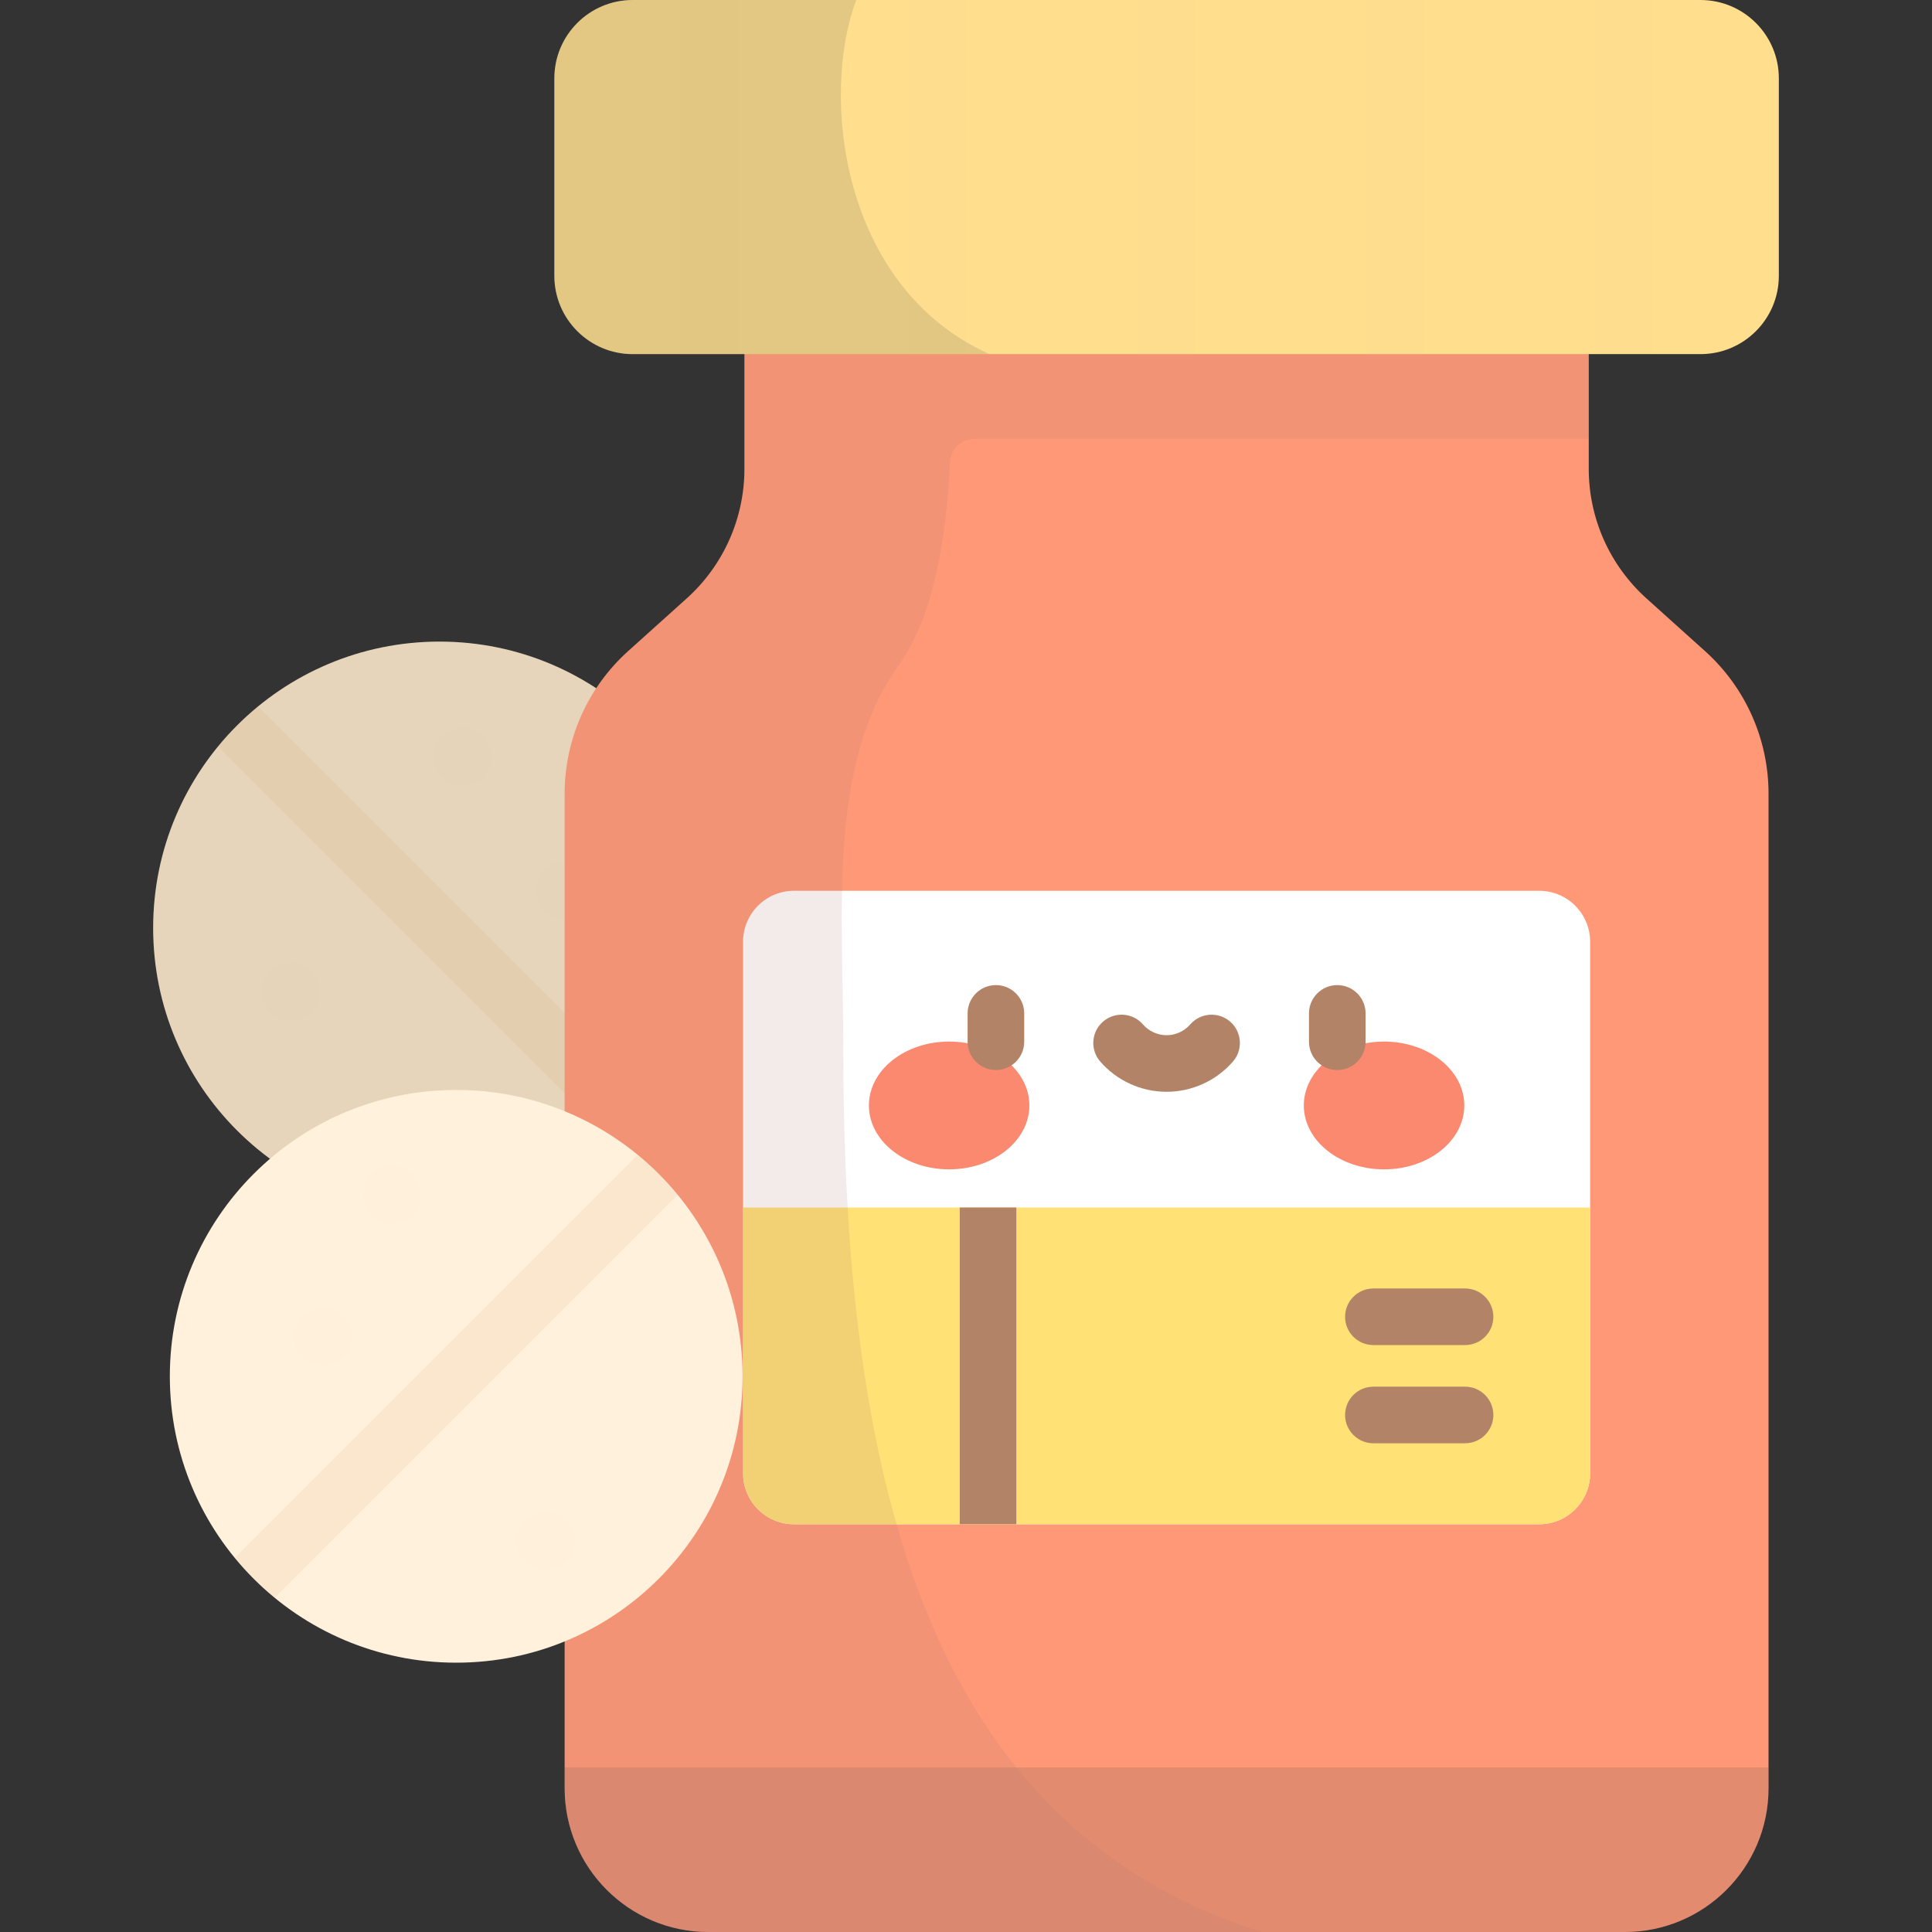 <svg width="120" height="120" viewBox="0 0 120 120" fill="none" xmlns="http://www.w3.org/2000/svg">
<rect x="0" y="0" width="120" height="120" fill="#333333" stroke="none"/>
<g clip-path="url(#clip0)">
<path d="M27.3 75.424C37.123 75.424 45.086 67.461 45.086 57.637C45.086 47.814 37.123 39.851 27.3 39.851C17.477 39.851 9.513 47.814 9.513 57.637C9.513 67.461 17.477 75.424 27.3 75.424Z" fill="#E8D6BC"/>
<path opacity="0.1" d="M27.3 75.424C37.123 75.424 45.086 67.461 45.086 57.637C45.086 47.814 37.123 39.851 27.3 39.851C17.477 39.851 9.513 47.814 9.513 57.637C9.513 67.461 17.477 75.424 27.3 75.424Z" fill="#DBCAA0"/>
<g opacity="0.1">
<path opacity="0.1" d="M28.734 48.78C29.714 48.78 30.508 47.986 30.508 47.006C30.508 46.027 29.714 45.233 28.734 45.233C27.755 45.233 26.961 46.027 26.961 47.006C26.961 47.986 27.755 48.78 28.734 48.78Z" fill="#444444"/>
<path opacity="0.1" d="M18.063 63.388C19.043 63.388 19.837 62.594 19.837 61.615C19.837 60.635 19.043 59.841 18.063 59.841C17.084 59.841 16.29 60.635 16.29 61.615C16.29 62.594 17.084 63.388 18.063 63.388Z" fill="#444444"/>
<path opacity="0.1" d="M35.072 57.1C36.051 57.1 36.845 56.306 36.845 55.326C36.845 54.347 36.051 53.553 35.072 53.553C34.092 53.553 33.298 54.347 33.298 55.326C33.298 56.306 34.092 57.1 35.072 57.1Z" fill="#444444"/>
</g>
<path opacity="0.1" d="M14.723 45.06C14.303 45.48 13.911 45.916 13.542 46.365L38.572 71.396C39.021 71.027 39.457 70.634 39.877 70.214C40.296 69.795 40.69 69.359 41.058 68.91L16.027 43.879C15.578 44.248 15.142 44.641 14.723 45.06Z" fill="#CB8D54"/>
<path d="M98.68 29.124V7.872H46.238V29.124C46.238 32.191 44.936 35.115 42.656 37.167L39.014 40.443C36.505 42.701 35.072 45.918 35.072 49.294V111.069C35.072 116.002 39.07 120 44.002 120H100.916C105.849 120 109.847 116.002 109.847 111.069V49.294C109.847 45.918 108.414 42.701 105.904 40.443L102.263 37.167C99.982 35.115 98.68 32.191 98.68 29.124Z" fill="#FF9877"/>
<path opacity="0.15" d="M35.072 109.778V111.069C35.072 116.001 39.07 120 44.002 120H100.916C105.849 120 109.847 116.001 109.847 111.069V109.778H35.072Z" fill="#444444"/>
<path d="M95.6 94.674H49.319C47.57 94.674 46.153 93.256 46.153 91.508V58.494C46.153 56.745 47.57 55.328 49.319 55.328H95.6C97.348 55.328 98.766 56.745 98.766 58.494V91.508C98.766 93.256 97.348 94.674 95.6 94.674Z" fill="white"/>
<path d="M58.952 72.631C61.704 72.631 63.936 70.854 63.936 68.662C63.936 66.471 61.704 64.694 58.952 64.694C56.2 64.694 53.969 66.471 53.969 68.662C53.969 70.854 56.2 72.631 58.952 72.631Z" fill="#FA8970"/>
<path d="M85.966 72.631C88.719 72.631 90.95 70.854 90.95 68.662C90.95 66.471 88.719 64.694 85.966 64.694C83.214 64.694 80.983 66.471 80.983 68.662C80.983 70.854 83.214 72.631 85.966 72.631Z" fill="#FA8970"/>
<path d="M61.858 66.462C60.886 66.462 60.1 65.675 60.1 64.704V62.944C60.1 61.973 60.886 61.186 61.858 61.186C62.829 61.186 63.615 61.973 63.615 62.944V64.704C63.615 65.675 62.829 66.462 61.858 66.462Z" fill="#B38368"/>
<path d="M83.061 66.462C82.09 66.462 81.303 65.675 81.303 64.704V62.944C81.303 61.973 82.09 61.186 83.061 61.186C84.032 61.186 84.819 61.973 84.819 62.944V64.704C84.819 65.675 84.032 66.462 83.061 66.462Z" fill="#B38368"/>
<path d="M72.459 67.813C70.88 67.813 69.378 67.129 68.339 65.937C67.701 65.205 67.777 64.095 68.509 63.457C69.241 62.819 70.352 62.895 70.989 63.627C71.361 64.053 71.896 64.298 72.459 64.298C73.022 64.298 73.558 64.053 73.929 63.627C74.567 62.895 75.677 62.819 76.409 63.457C77.141 64.095 77.217 65.205 76.579 65.937C75.54 67.129 74.038 67.813 72.459 67.813Z" fill="#B38368"/>
<path d="M46.153 75.001V91.508C46.153 93.256 47.57 94.674 49.319 94.674H95.6C97.348 94.674 98.766 93.257 98.766 91.508V75.001H46.153Z" fill="#FFE175"/>
<path d="M90.997 83.545H85.304C84.333 83.545 83.546 82.758 83.546 81.788C83.546 80.817 84.333 80.03 85.304 80.03H90.997C91.968 80.03 92.755 80.817 92.755 81.788C92.755 82.758 91.968 83.545 90.997 83.545Z" fill="#B38368"/>
<path d="M90.997 89.644H85.304C84.333 89.644 83.546 88.857 83.546 87.886C83.546 86.916 84.333 86.129 85.304 86.129H90.997C91.968 86.129 92.755 86.916 92.755 87.886C92.755 88.857 91.968 89.644 90.997 89.644Z" fill="#B38368"/>
<path d="M63.126 75H59.611V94.673H63.126V75Z" fill="#B38368"/>
<path opacity="0.15" d="M60.524 27.255H98.68V15.396H46.239V29.124C46.239 32.191 44.936 35.115 42.656 37.167L39.015 40.443C36.505 42.701 35.072 45.918 35.072 49.294V111.069C35.072 116.002 39.07 120 44.003 120H78.37C56.889 113.251 52.376 90.506 52.376 64.893C52.376 56.769 51.396 47.47 55.803 41.349C57.984 38.32 58.771 33.549 59.01 28.702C59.05 27.892 59.713 27.255 60.524 27.255Z" fill="#A97E71"/>
<path d="M105.62 0H39.298C36.611 0 34.432 2.179 34.432 4.866V17.129C34.432 19.816 36.611 21.995 39.298 21.995H105.621C108.308 21.995 110.487 19.816 110.487 17.129V4.866C110.487 2.179 108.308 0 105.62 0Z" fill="#FFDF8E"/>
<path opacity="0.15" d="M34.432 4.866V17.129C34.432 19.816 36.611 21.995 39.298 21.995H61.455C52.17 17.808 50.962 5.855 53.184 0H39.298C36.611 0 34.432 2.179 34.432 4.866Z" fill="#444444"/>
<g opacity="0.1">
<path opacity="0.1" d="M74.217 0H70.701V21.994H74.217V0Z" fill="#444444"/>
<path opacity="0.1" d="M60.009 0H56.494V21.994H60.009V0Z" fill="#444444"/>
<path opacity="0.1" d="M45.804 0H42.288V21.994H45.804V0Z" fill="#444444"/>
<path opacity="0.1" d="M88.422 0H84.907V21.994H88.422V0Z" fill="#444444"/>
<path opacity="0.1" d="M102.63 0H99.115V21.994H102.63V0Z" fill="#444444"/>
</g>
<path d="M28.336 103.272C38.159 103.272 46.122 95.309 46.122 85.486C46.122 75.662 38.159 67.699 28.336 67.699C18.513 67.699 10.549 75.662 10.549 85.486C10.549 95.309 18.513 103.272 28.336 103.272Z" fill="#FFF1DB"/>
<g opacity="0.1">
<path opacity="0.1" d="M20.07 84.791C21.049 84.791 21.843 83.997 21.843 83.018C21.843 82.038 21.049 81.244 20.07 81.244C19.09 81.244 18.296 82.038 18.296 83.018C18.296 83.997 19.09 84.791 20.07 84.791Z" fill="#444444"/>
<path opacity="0.1" d="M24.358 75.986C25.338 75.986 26.132 75.192 26.132 74.212C26.132 73.233 25.338 72.439 24.358 72.439C23.379 72.439 22.585 73.233 22.585 74.212C22.585 75.192 23.379 75.986 24.358 75.986Z" fill="#444444"/>
<path opacity="0.1" d="M33.891 97.478C34.87 97.478 35.664 96.684 35.664 95.705C35.664 94.725 34.87 93.931 33.891 93.931C32.911 93.931 32.117 94.725 32.117 95.705C32.117 96.684 32.911 97.478 33.891 97.478Z" fill="#444444"/>
</g>
<path opacity="0.1" d="M42.094 74.212C41.725 73.763 41.333 73.327 40.913 72.908C40.494 72.488 40.058 72.095 39.608 71.727L14.578 96.757C14.947 97.206 15.34 97.642 15.759 98.062C16.179 98.481 16.615 98.874 17.064 99.243L42.094 74.212Z" fill="#CB8D54"/>
</g>
<defs>
<clipPath id="clip0">
<rect width="120" height="120" fill="white"/>
</clipPath>
</defs>
</svg>
